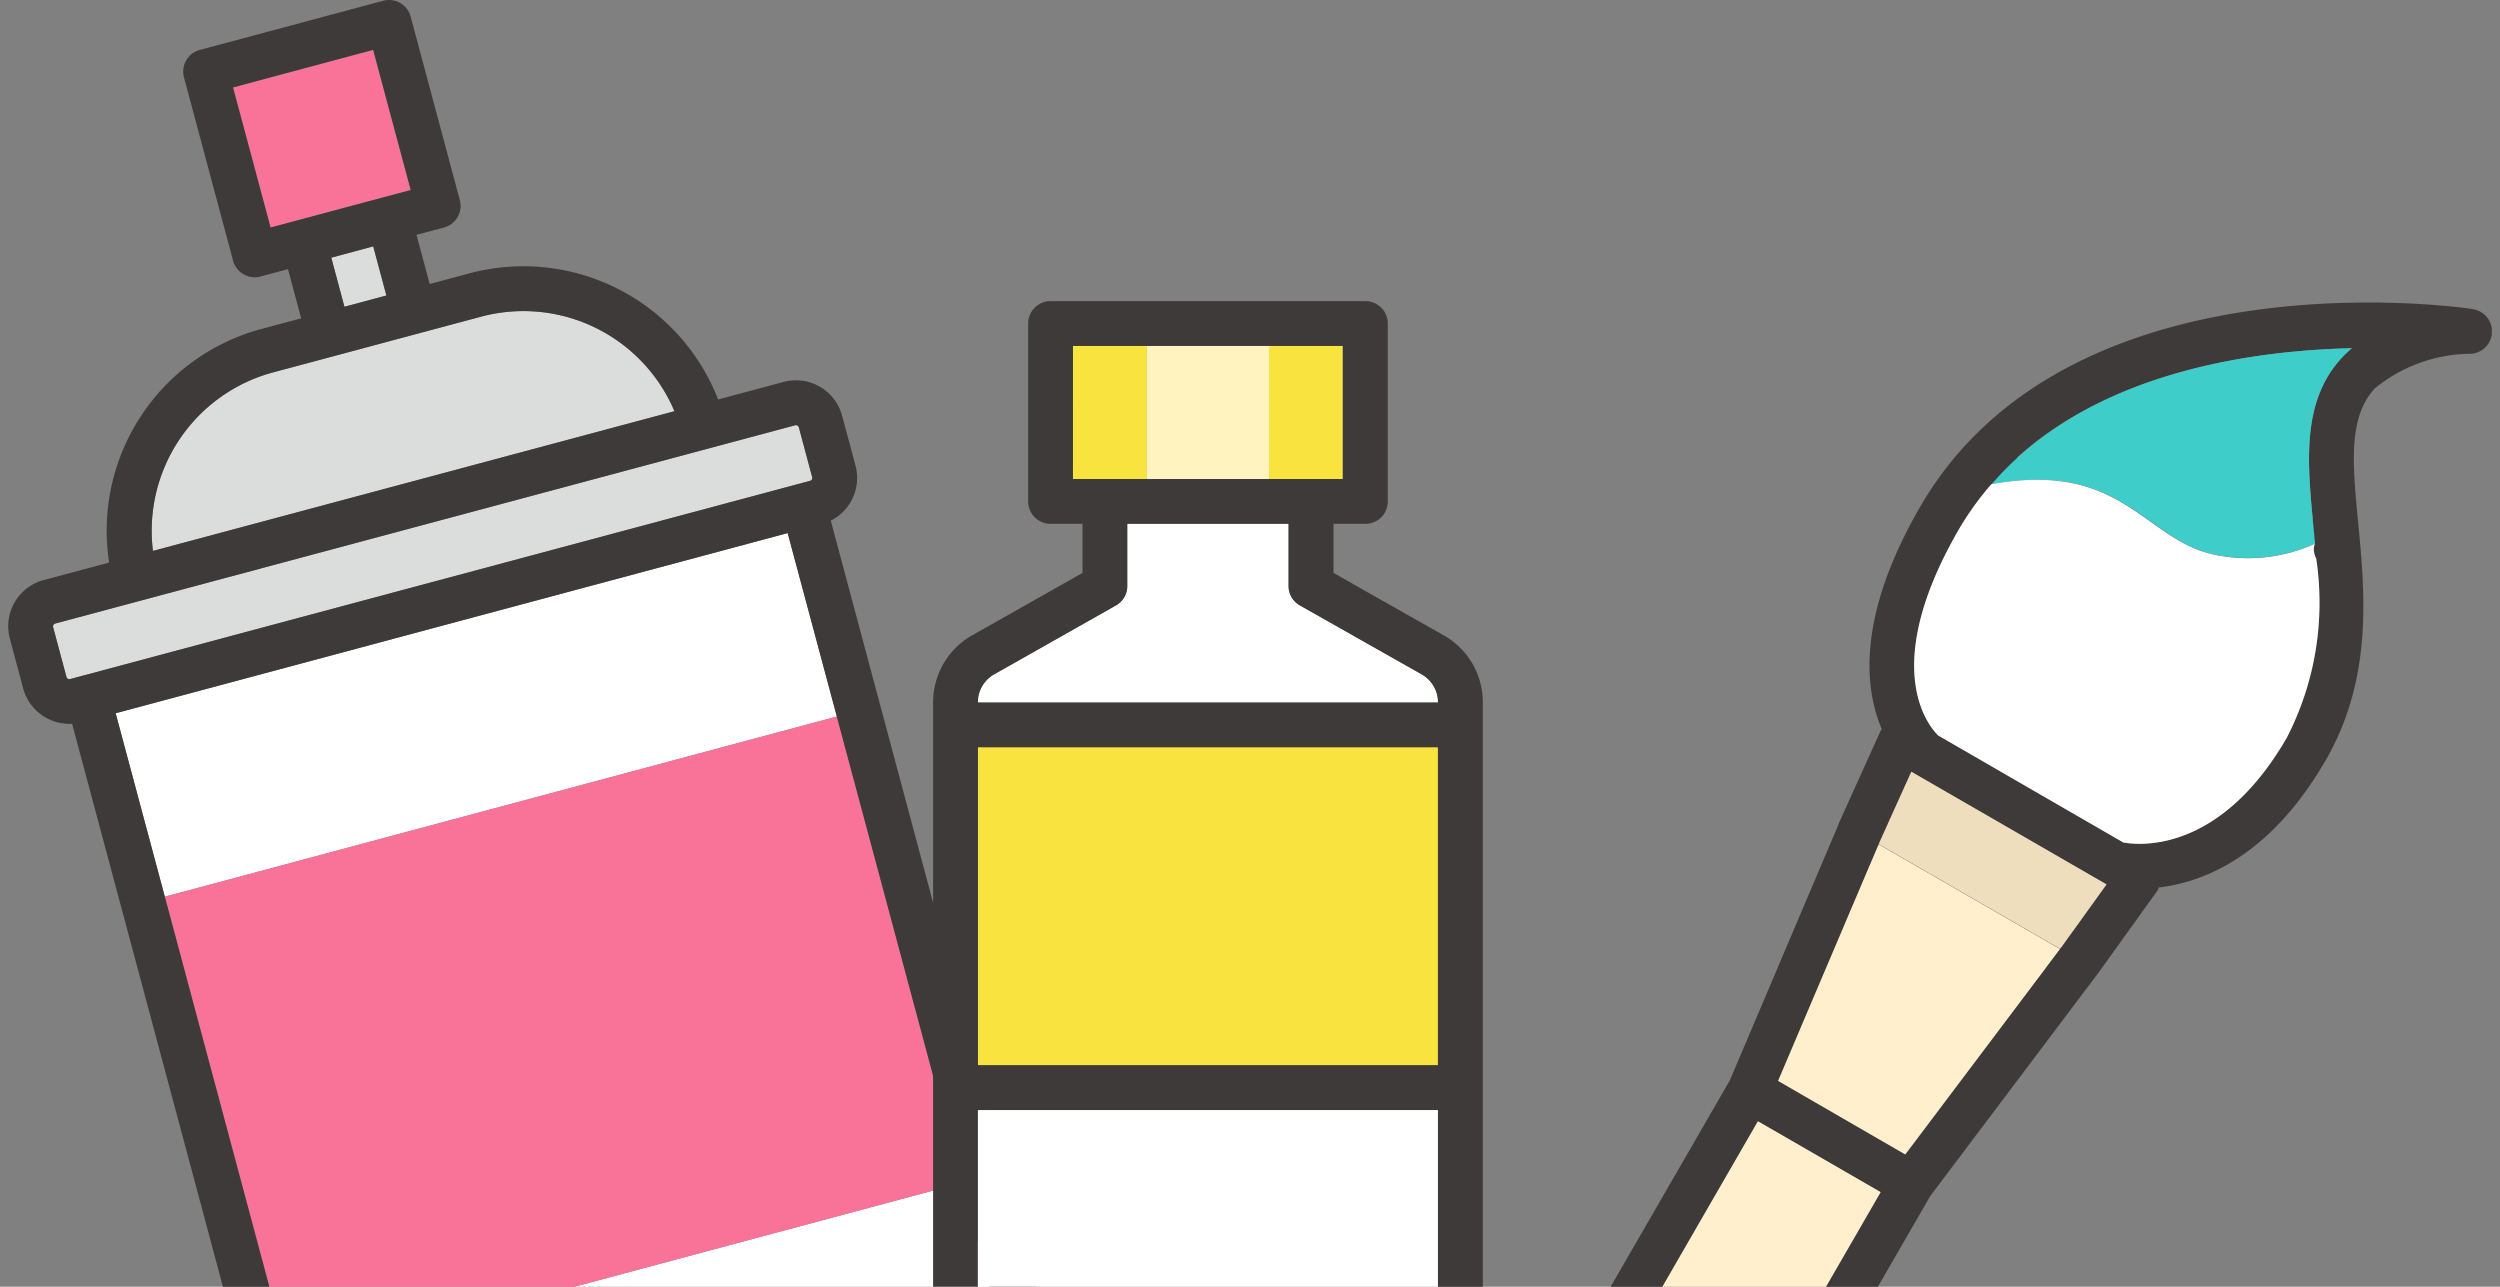<svg xmlns="http://www.w3.org/2000/svg" xmlns:xlink="http://www.w3.org/1999/xlink" width="68" height="35" viewBox="0 0 68 35"><rect x="0" y="0" width="68" height="35" fill="#808080" stroke="none"/><defs><clipPath id="a"><rect width="68" height="35" transform="translate(248 2725)" fill="none"/></clipPath><clipPath id="b"><rect width="67.554" height="51.776" transform="translate(0 0)" fill="none"/></clipPath></defs><g transform="translate(-248 -2725)" clip-path="url(#a)"><g transform="translate(248.223 2725)"><path d="M6.115,2.378,9.927,1.357l1.021,3.812-.746.2L7.883,5.99l-.747.2Z" fill="#f97399"/><rect width="1.181" height="1.384" transform="translate(8.787 7.009) rotate(-15.013)" fill="#dbdcdc"/><g clip-path="url(#b)"><path d="M7.2,10.13l1.674-.449,2.319-.621,1.675-.449a4.46,4.46,0,0,1,5.254,2.574l-14.185,3.8A4.458,4.458,0,0,1,7.2,10.13" fill="#dbdcdc"/><path d="M1.222,17.06a.082.082,0,0,1,.058-.1l20.126-5.393a.083.083,0,0,1,.1.058l.362,1.354a.08.08,0,0,1-.057.1l-.334.09L2.018,18.382l-.334.089a.08.08,0,0,1-.1-.057Z" fill="#dbdcdc"/><path d="M30.465,45.061a.082.082,0,0,1-.058.1L10.281,50.554a.083.083,0,0,1-.1-.058l-.362-1.353a.081.081,0,0,1,.057-.1l.334-.09,19.459-5.214L30,43.65a.08.08,0,0,1,.1.058Z" fill="#dbdcdc"/><rect width="18.926" height="10.915" transform="matrix(0.966, -0.259, 0.259, 0.966, 7.659, 37.075)" fill="#fff"/><rect width="18.926" height="5.165" transform="matrix(0.966, -0.259, 0.259, 0.966, 2.923, 19.401)" fill="#fff"/><rect width="18.926" height="13.132" transform="matrix(0.966, -0.259, 0.259, 0.966, 4.26, 24.39)" fill="#f97399"/><path d="M23.046,12.663l-.363-1.354a1.3,1.3,0,0,0-1.593-.92l-1.78.477a5.683,5.683,0,0,0-6.76-3.432l-1.085.291-.359-1.337.747-.2a.61.61,0,0,0,.431-.747L10.947.452A.609.609,0,0,0,10.2.021L5.211,1.358A.609.609,0,0,0,4.78,2.1l1.337,4.99a.609.609,0,0,0,.746.431l.747-.2.358,1.337-1.085.291a5.681,5.681,0,0,0-4.138,6.352l-1.781.477a1.3,1.3,0,0,0-.919,1.593l.362,1.354a1.305,1.305,0,0,0,1.331.962L9.313,47.959a1.3,1.3,0,0,0-.672,1.5L9,50.811a1.3,1.3,0,0,0,1.593.921l20.126-5.393a1.3,1.3,0,0,0,.92-1.594l-.363-1.353a1.3,1.3,0,0,0-1.331-.962L22.374,14.161a1.3,1.3,0,0,0,.672-1.5M6.115,2.378,9.927,1.356l1.022,3.812-.747.2-2.319.621-.746.2ZM8.788,7.009,9.929,6.7l.358,1.337-1.141.306ZM7.2,10.13l1.675-.448,2.318-.622,1.675-.448a4.459,4.459,0,0,1,5.254,2.573l-14.185,3.8A4.46,4.46,0,0,1,7.2,10.13M1.222,17.06a.082.082,0,0,1,.058-.1l20.126-5.393a.082.082,0,0,1,.1.058l.362,1.353a.081.081,0,0,1-.057.1l-.334.09L2.019,18.381l-.334.09a.082.082,0,0,1-.1-.058ZM28.764,42.719l-18.28,4.9L2.923,19.4,21.2,14.5Zm1.7,2.342a.081.081,0,0,1-.057.1L10.281,50.554a.08.08,0,0,1-.1-.058l-.363-1.353a.081.081,0,0,1,.057-.1l.334-.09L29.669,43.74,30,43.65a.08.08,0,0,1,.1.058Z" fill="#3e3a39"/><rect width="12.512" height="8.648" transform="translate(26.376 20.326)" fill="#fccf00"/><path d="M26.816,18.345l3.314-1.876a.608.608,0,0,0,.31-.53V14.248h4.384v1.691a.609.609,0,0,0,.309.53l3.314,1.876a.87.87,0,0,1,.441.756v.006H26.376V19.1a.871.871,0,0,1,.44-.756" fill="#fff"/><rect width="3.325" height="3.619" transform="translate(30.97 9.41)" fill="#fff4c0"/><path d="M28.962,9.409v3.619h2.007V9.409Z" fill="#dbdcdc"/><path d="M34.295,9.409v3.619H36.3V9.409Z" fill="#dbdcdc"/><rect width="12.512" height="8.648" transform="translate(26.376 20.326)" fill="#f9e43f"/><path d="M26.816,18.345l3.314-1.876a.608.608,0,0,0,.31-.53V14.248h4.384v1.691a.609.609,0,0,0,.309.53l3.314,1.876a.87.87,0,0,1,.441.756v.006H26.376V19.1a.871.871,0,0,1,.44-.756" fill="#fff"/><path d="M28.962,9.409v3.619h2.007V9.409Z" fill="#f9e43f"/><path d="M34.295,9.409v3.619H36.3V9.409Z" fill="#f9e43f"/><path d="M39.048,17.283l-3-1.7V14.248h.868a.609.609,0,0,0,.609-.61V8.8a.609.609,0,0,0-.609-.61H28.353a.61.61,0,0,0-.61.61v4.838a.61.61,0,0,0,.61.61h.868v1.335l-3.005,1.7A2.093,2.093,0,0,0,25.157,19.1V37.816a.61.61,0,0,0,.61.609H39.5a.61.61,0,0,0,.61-.609V19.1a2.092,2.092,0,0,0-1.06-1.817M26.376,20.326H38.888v8.648H26.376ZM28.962,9.41H36.3v3.618h-7.34Zm-2.145,8.934,3.314-1.875a.609.609,0,0,0,.31-.531v-1.69h4.383v1.69a.611.611,0,0,0,.31.531l3.314,1.875a.871.871,0,0,1,.441.756v.007H26.376V19.1a.871.871,0,0,1,.441-.756m-.441,11.849H38.888v7.013H26.376Z" fill="#3e3a39"/><rect width="12.512" height="7.013" transform="translate(26.376 30.193)" fill="#fff"/><path d="M67.033,8.406C66.584,8.339,56.007,6.857,52,13.794c-1.72,2.979-1.512,4.93-1.038,6.04a.48.48,0,0,0-.032.043l-1.143,2.529,0,.008,0,.005-2.959,6.968L38.2,44.326l-1.9,2.748a.609.609,0,0,0,.2.875l4.869,2.811a.612.612,0,0,0,.305.082.628.628,0,0,0,.182-.028.61.61,0,0,0,.369-.322l1.426-3.014,8.629-14.946,4.553-6.045,0,0,.006-.006,1.62-2.256a.6.6,0,0,0,.037-.086c1.213-.141,3.028-.842,4.542-3.464,1.289-2.233,1.063-4.569.882-6.446-.155-1.611-.278-2.884.458-3.67a4.165,4.165,0,0,1,2.574-.936.609.609,0,0,0,.084-1.212M63.748,9.471a3.1,3.1,0,0,0-.263.25c-1.068,1.14-.963,2.723-.8,4.41a3.641,3.641,0,0,1-2.357.391,3.713,3.713,0,0,1-1.682-.825,5.39,5.39,0,0,0-4.022-1.235c2.595-2.369,6.441-2.927,9.126-2.991M41.4,49.373l-3.723-2.149,1.217-1.76,3.421,1.975Zm1.483-3.014L41.214,45.4l-1.668-.963L47.592,30.5l2.944,1.7.394.227ZM51.6,31.4l-3.459-2,2.5-5.874,4.8,2.774Zm4.567-6.084-5.04-2.91.638-1.414,5.308,3.064Zm5.812-5.256c-1.828,3.167-4.036,2.93-4.448,2.853l-5.02-2.9c-.228-.216-1.655-1.8.547-5.61.1-.171.208-.328.316-.488,2.547-.66,3.529.036,4.561.773a4.783,4.783,0,0,0,2.23,1.042,5.806,5.806,0,0,0,.768.052,4.825,4.825,0,0,0,1.865-.361,7.828,7.828,0,0,1-.819,4.638" fill="#3e3a39"/><path d="M41.4,49.373l-3.723-2.15,1.217-1.759,1.71.987,1.711.988Z" fill="#efdebd"/><path d="M42.883,46.358,41.214,45.4l-1.668-.964,8.047-13.937,1.669.963,1.668.964Z" fill="#ffefcc"/><path d="M60.246,15.126a4.4,4.4,0,0,0,2.5-.339l0-.011c-.014-.146-.028-.292-.042-.436-.17-1.765-.331-3.432.782-4.62a2.937,2.937,0,0,1,.263-.249c-2.932.069-7.244.734-9.8,3.7,3.713-.673,4.186,1.676,6.3,1.959" fill="#3fcdca"/><path d="M52.513,20.015l5.017,2.9c.41.076,2.619.318,4.449-2.852a8.062,8.062,0,0,0,.8-4.87.6.6,0,0,1-.066-.264.536.536,0,0,1,.028-.139,4.4,4.4,0,0,1-2.5.339c-2.116-.283-2.588-2.632-6.3-1.959a8.047,8.047,0,0,0-.887,1.236c-2.208,3.824-.768,5.4-.546,5.612" fill="#fff"/><path d="M55.846,25.765h0l1.228-1.709-5.308-3.064-.86,1.9-.029.069,4.933,2.848Z" fill="#efdebd"/><path d="M49.871,30.4l1.729,1,4.209-5.587-4.933-2.848L48.142,29.4Z" fill="#ffefcc"/></g></g></g></svg>